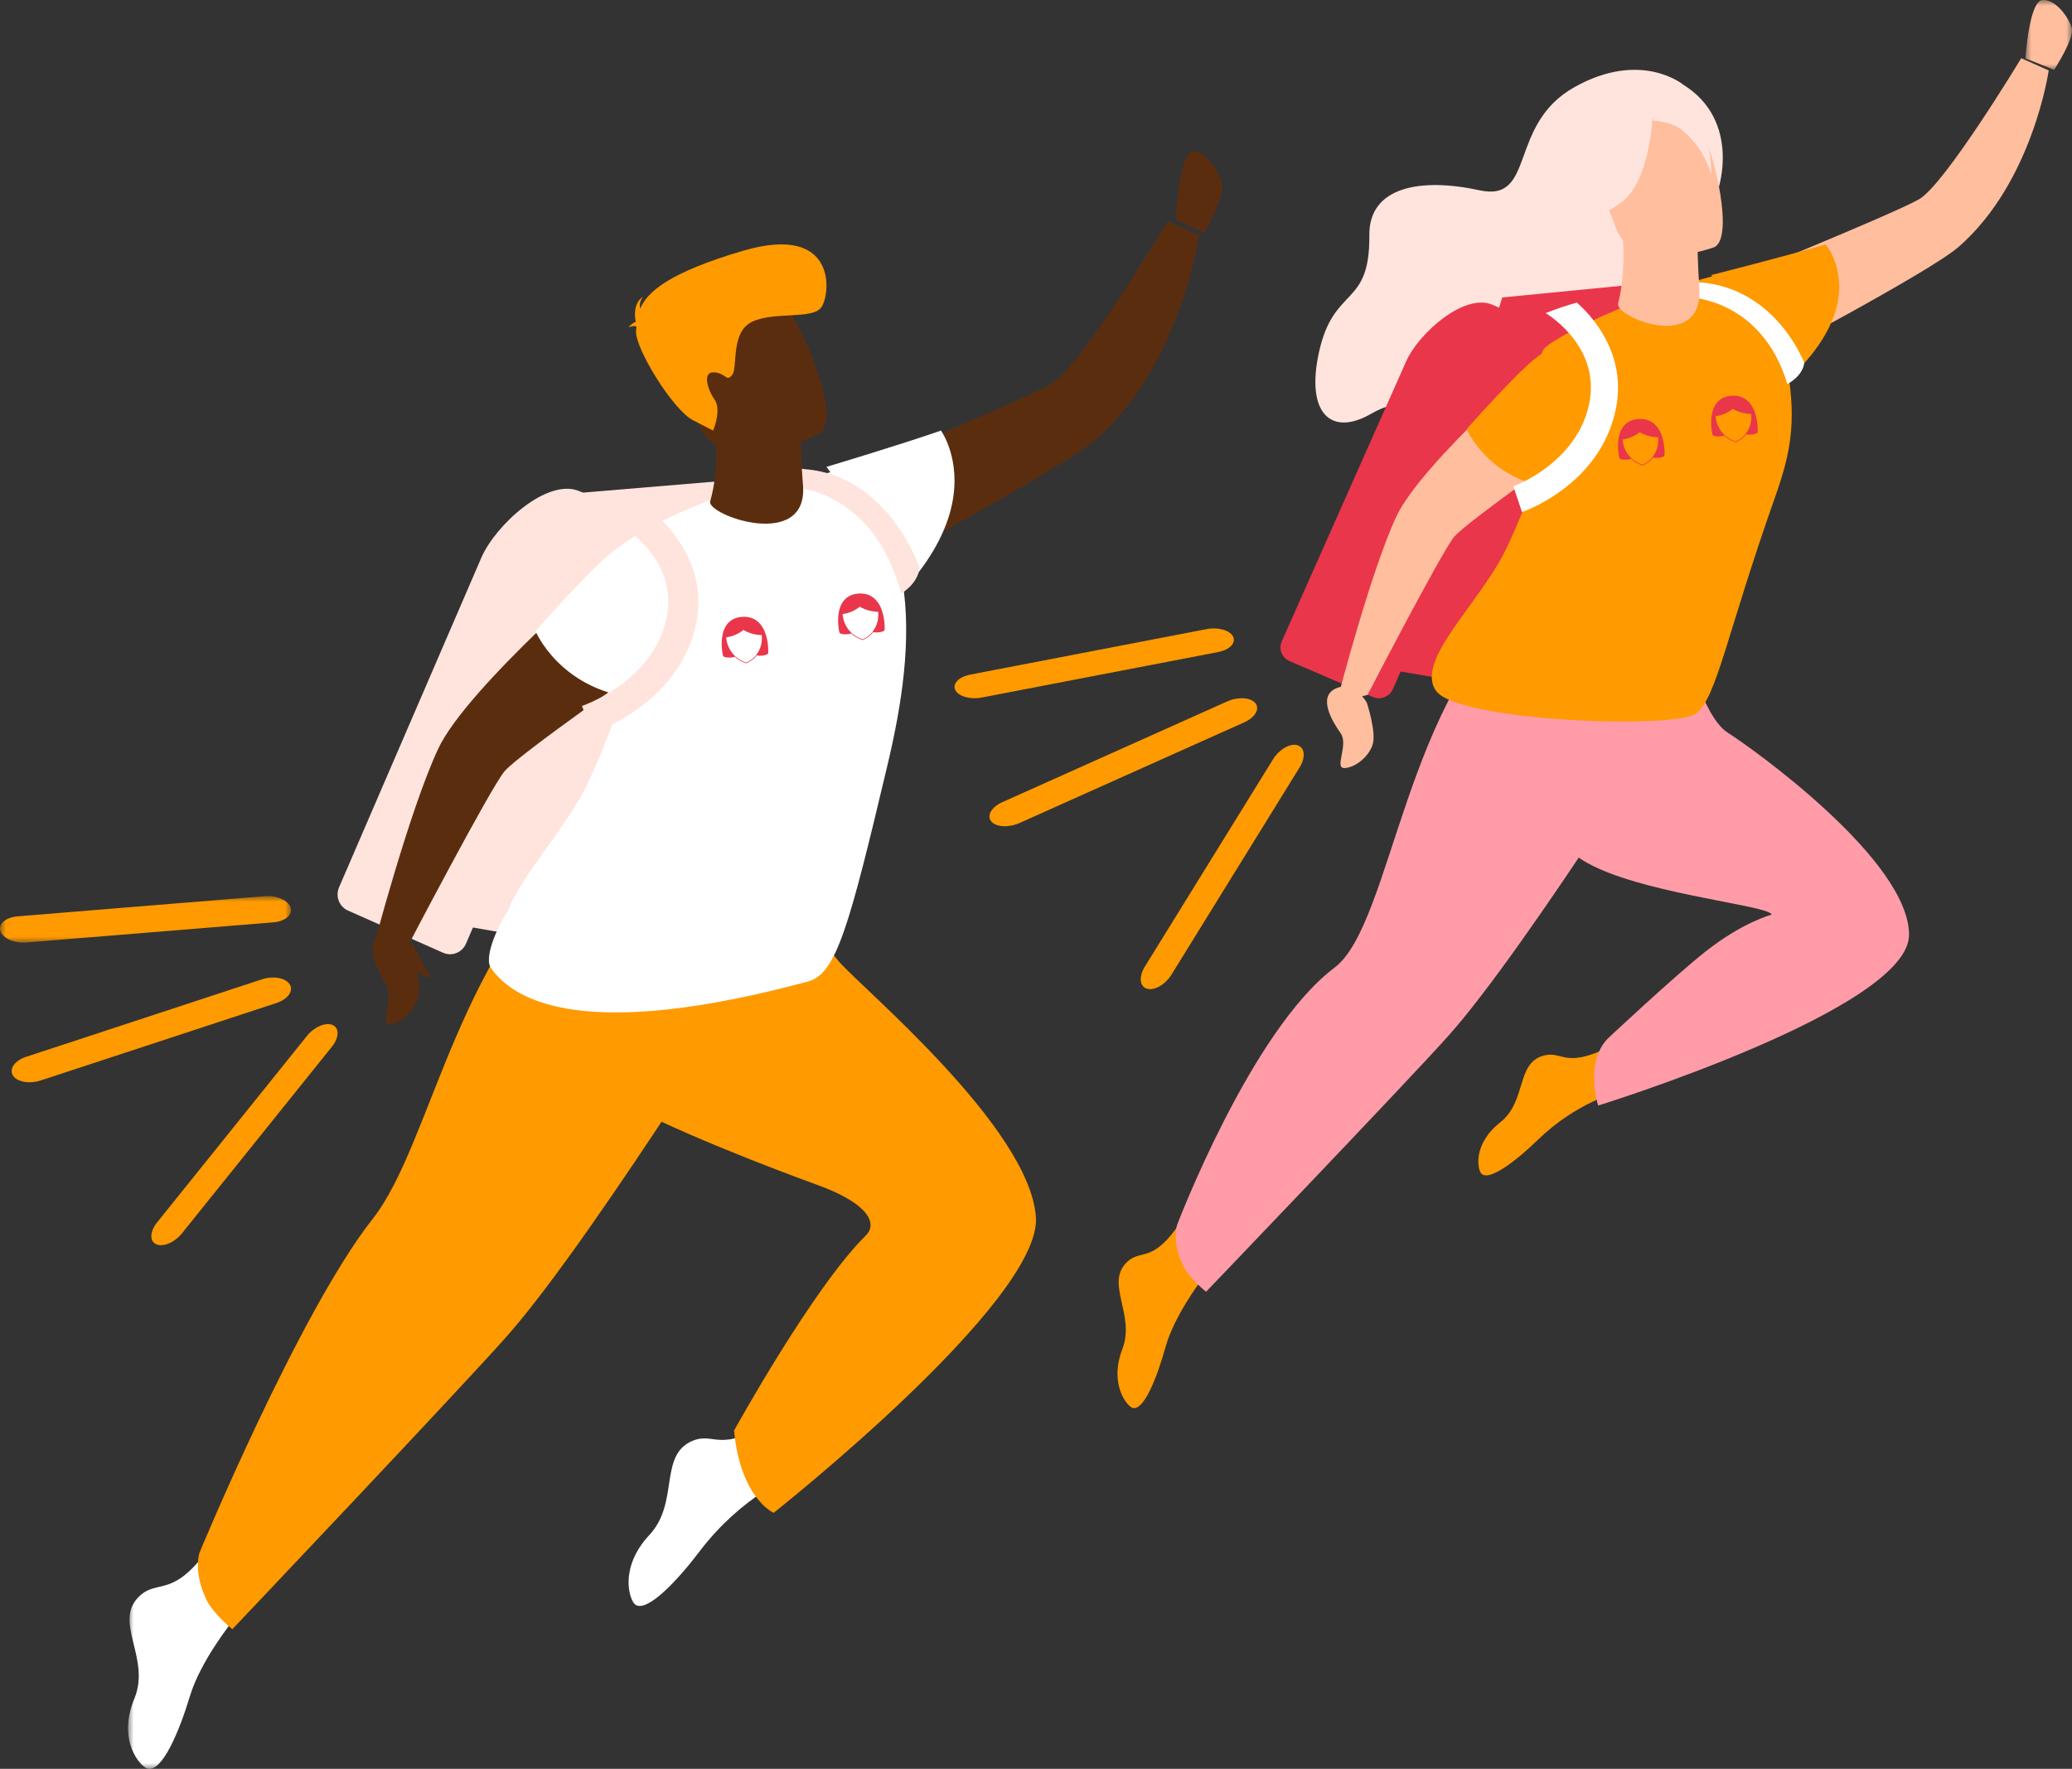 <?xml version="1.0" encoding="UTF-8"?>
<svg width="178px" height="152px" viewBox="0 0 178 152" version="1.1" xmlns="http://www.w3.org/2000/svg" xmlns:xlink="http://www.w3.org/1999/xlink">
    <rect x="0" y="0" width="178" height="152" fill="#333333" stroke="none"/>
    <title>Group 108</title>
    <defs>
        <polygon id="path-1" points="0 0 4 0 4 6 0 6"></polygon>
        <polygon id="path-3" points="0 0 9 0 9 19 0 19"></polygon>
        <polygon id="path-5" points="0 0 25 0 25 4 0 4"></polygon>
    </defs>
    <g id="Page-1" stroke="none" stroke-width="1" fill="none" fill-rule="evenodd">
        <g id="HOME-RE" transform="translate(-1277, -927)">
            <g id="Group-108" transform="translate(1277, 927)">
                <path d="M144.626,7.293 C144.626,7.293 141.01,4.255 135.249,7.492 C129.488,10.729 131.985,17.419 127.079,16.348 C122.174,15.277 117.594,15.972 117.636,20.213 C117.697,26.499 114.58,24.474 113.308,30.275 C112.162,35.504 114.336,37.52 117.737,35.585 C122.582,32.828 119.276,38.792 126.575,38.996 C133.873,39.2 141.885,31.87 142.73,27.362 C143.575,22.854 145.355,20.255 146.714,18.29 C148.074,16.325 149.459,10.298 144.626,7.293" id="Fill-1" fill="#FFE4DD"></path>
                <path d="M132.934,61.893 L125.779,58.807 C125.123,58.524 124.822,57.764 125.109,57.117 L135.802,33.045 C136.864,30.653 140.79,27.143 143.218,28.19 L143.921,28.493 C146.354,29.543 146.403,34.774 145.338,37.171 L134.649,61.232 C134.362,61.878 133.59,62.176 132.934,61.893" id="Fill-3" fill="#E75724"></path>
                <polygon id="Fill-5" fill="#E9364B" points="129.056 25.559 145 24 127.933 59 119 57.479"></polygon>
                <path d="M117.934,59.893 L110.779,56.807 C110.123,56.524 109.822,55.763 110.109,55.117 L120.802,31.045 C121.865,28.653 125.79,25.143 128.217,26.19 L128.92,26.493 C131.354,27.543 131.403,32.774 130.337,35.171 L119.649,59.232 C119.362,59.879 118.59,60.176 117.934,59.893" id="Fill-7" fill="#E9364B"></path>
                <path d="M139,93.839 C139,93.839 135.436,94.713 132.116,97.944 C130.335,99.678 127.99,101.509 127.28,100.87 C126.938,100.562 126.47,98.357 128.876,96.45 C131.183,94.621 130.215,91.368 132.6,90.71 C134.231,90.261 134.368,91.855 138.171,90 L139,93.839 Z" id="Fill-9" fill="#FF9A00"></path>
                <path d="M164,80.335 C163.985,86.726 137.296,95 137.296,95 C137.296,95 136.106,91.351 138.105,89.257 C138.105,89.257 143.833,83.883 146.525,81.76 C149.729,79.235 152.202,78.593 152.202,78.593 C152.132,78.351 151.104,78.095 149.567,77.781 L149.564,77.782 C144.802,76.811 135.175,75.295 134.185,71.959 C134.095,71.656 134.04,71.326 134.015,70.974 C133.681,66.244 138.925,57.768 138.925,57.768 L144.632,55 C144.632,55 146.234,61.578 148.427,62.962 C150.62,64.346 164.015,73.944 164,80.335" id="Fill-11" fill="#FF9CA8"></path>
                <path d="M147,24.744 C147,24.744 162.625,18.413 164.866,17.119 C167.106,15.826 173.638,5 173.638,5 L176,6.052 C176,6.052 174.638,15.64 168.269,21.207 C165.782,23.38 151.282,31 151.282,31 L147,24.744 Z" id="Fill-13" fill="#FFBE9D"></path>
                <path d="M103,110.288 C103,110.288 100.855,113.155 100.139,115.72 C99.423,118.287 98.287,121.242 97.308,120.984 C96.836,120.86 95.252,118.969 96.422,115.915 C97.545,112.985 94.956,110.336 96.767,108.498 C98.003,107.241 98.968,108.71 101.429,105 L103,110.288 Z" id="Fill-15" fill="#FF9A00"></path>
                <path d="M124.432,89.003 C120.829,93.033 103.611,111 103.611,111 C103.611,111 102.167,109.855 101.644,108.779 C100.616,106.664 101.127,105.245 101.127,105.245 C101.127,105.245 107.474,88.547 114.647,83.15 C119.617,79.411 120.691,59.413 131.367,51.432 C142.042,43.452 146,57.666 146,57.666 C146,57.666 131.217,81.415 124.432,89.003 Z" id="Fill-17" fill="#FF9CA8"></path>
                <path d="M152.52,42.64 C148.33,54.479 147.49,59.946 145.706,61.313 C143.921,62.679 125.211,61.997 123.362,59.359 C122.873,58.659 122.913,57.8 123.279,56.825 L123.28,56.823 C124.293,54.116 127.81,50.521 129.455,47.033 C130.523,44.768 131.274,42.815 131.793,41.129 C134.332,32.877 131.326,30.984 132.864,29.762 C135.558,27.625 148.612,22.124 153.024,23.119 C155.185,23.607 152.996,28.25 153.58,31.808 C154.311,36.276 153.837,38.92 152.52,42.64" id="Fill-19" fill="#FF9A00"></path>
                <path d="M133.42,30 C133.42,30 122.134,39.719 119.952,44.392 C117.77,49.064 115,59.716 115,59.716 C115,59.716 115.212,60.357 117.482,59.713 C117.482,59.713 123.853,47.406 124.929,46.121 C126.006,44.836 136,37.822 136,37.822 L133.42,30 Z" id="Fill-21" fill="#FFBE9D"></path>
                <path d="M157.774,26.398 C157.372,27.99 156.339,29.923 154.249,32 L147,23.638 C147,23.638 153.342,22.031 156.837,21 C156.837,21 158.615,23.075 157.774,26.398" id="Fill-23" fill="#FF9A00"></path>
                <path d="M142,26 C142,26 136.235,27.541 132.047,30.68 C130.311,31.981 126,36.87 126,36.87 C126,36.87 127.814,41.233 133.437,41.964 C139.06,42.696 136.73,31.934 136.73,31.934 L142,26 Z" id="Fill-25" fill="#FF9A00"></path>
                <g id="Group-29" transform="translate(174, 0)">
                    <mask id="mask-2" fill="white">
                        <use xlink:href="#path-1"></use>
                    </mask>
                    <g id="Clip-28"></g>
                    <path d="M0,5.016 C0,5.016 0.313,0.055 1.473,0.001 C2.634,-0.053 3.705,1.489 3.973,2.394 C4.24,3.299 2.46,6 2.46,6 L0,5.016 Z" id="Fill-27" fill="#FFBE9D" mask="url(#mask-2)"></path>
                </g>
                <path d="M117.423,60.394 C117.423,60.394 118.249,62.893 117.924,63.964 C117.6,65.036 116.4,65.976 115.495,66 C114.59,66.024 115.876,64.003 115.167,63.002 C114.457,62.001 113.16,59.856 114.777,59.153 C116.395,58.45 117.423,60.394 117.423,60.394" id="Fill-30" fill="#FFBE9D"></path>
                <path d="M116.21,60 C116.21,60 116.701,61.381 116.955,61.837 C117.209,62.293 116.323,61.692 116.082,61.263 C115.841,60.834 116.21,60 116.21,60" id="Fill-32" fill="#FFBE9D"></path>
                <path d="M138.798,35.214 C137.706,40.364 133.387,42.837 131.562,43.669 C131.19,43.838 130.922,43.939 130.806,43.981 L130.752,44 L130,41.784 C130.017,41.78 130.62,41.564 131.458,41.093 L131.459,41.092 C133.148,40.14 135.791,38.146 136.517,34.725 C137.519,29.998 133.319,27.234 132.786,26.906 C133.694,26.539 134.611,26.239 135.466,26 C137.501,27.811 139.682,31.049 138.798,35.214" id="Fill-34" fill="#FFFFFF"></path>
                <path d="M145.103,25.546 C145.103,25.546 151.346,25.662 153.547,33 C153.547,33 154.849,32.363 155,31.185 C155,31.185 152.579,24.723 145.982,24.261 C145.6,24.234 144.021,24 144.021,24 L144,24.355 C144,24.355 144.128,25.239 144.185,25.341 C144.242,25.442 145.103,25.546 145.103,25.546" id="Fill-36" fill="#FFFFFF"></path>
                <path d="M139.009,26.075 C139.375,24.647 139.593,22.567 139.386,20 L139.748,20.043 L145.826,20.779 C145.826,20.779 145.842,22.764 145.98,24.623 C145.982,24.638 145.983,24.654 145.984,24.669 C146.396,30.391 138.705,27.26 139.009,26.075" id="Fill-38" fill="#FFBE9D"></path>
                <path d="M147.257,21.245 C147.257,21.245 140.335,23.796 138.791,19.52 C137.247,15.243 135.313,12.692 139.667,10.883 C144.022,9.073 145.474,10.401 146.342,11.705 C147.209,13.009 149.018,20.471 147.257,21.245" id="Fill-40" fill="#FFBE9D"></path>
                <path d="M142,9.455 C142,9.455 141.899,15.544 139.227,17.435 C136.555,19.326 135,18.974 135,18.974 C135,18.974 136.619,16.25 135.977,12.789 C135.977,12.789 139.691,7.437 142,9.455" id="Fill-42" fill="#FFE4DD"></path>
                <path d="M142,10.376 C142,10.376 143.631,10.404 144.597,11.251 C145.541,12.08 146.517,13.275 146.995,15 C146.995,15 147.207,10.922 144.856,9.5 C142.362,7.992 142,10.376 142,10.376" id="Fill-44" fill="#FFE4DD"></path>
                <path d="M68,126.848 C68,126.848 63.695,128.564 60.11,133.299 C58.186,135.84 55.574,138.6 54.574,137.886 C54.093,137.541 53.122,134.756 55.796,131.889 C58.362,129.138 56.582,125.074 59.45,123.831 C61.409,122.982 61.86,125.029 66.291,122 L68,126.848 Z" id="Fill-46" fill="#FFFFFF"></path>
                <path d="M88.991,104.566 C89.523,111.78 66.461,130 66.461,130 C66.461,130 63.615,128.766 63.062,122.93 C63.062,122.93 69.857,110.609 74.397,106.15 C75.122,105.438 74.988,104.23 72.707,102.934 L72.706,102.935 C72.049,102.561 71.215,102.181 70.172,101.803 C70.172,101.803 60.25,98.247 54.042,95.035 C52.865,94.426 51.822,93.829 51.007,93.272 C50.712,93.072 60.294,79.121 60.294,79.121 L66.826,76 C66.826,76 69.831,80.019 72.102,82.66 C74.032,84.904 88.422,96.86 88.991,104.566" id="Fill-48" fill="#FF9A00"></path>
                <path d="M54.068,83.874 L45.891,80.243 C45.141,79.91 44.796,79.016 45.124,78.255 L57.346,49.936 C58.56,47.122 63.046,42.992 65.82,44.224 L66.623,44.58 C69.404,45.815 69.46,51.969 68.243,54.79 L56.027,83.097 C55.699,83.857 54.817,84.207 54.068,83.874" id="Fill-50" fill="#E75724"></path>
                <polygon id="Fill-52" fill="#FFE4DD" points="49.319 42.393 66 41 48.056 81 38 79.243"></polygon>
                <path d="M38.068,81.874 L29.89,78.243 C29.141,77.91 28.796,77.016 29.124,76.255 L41.345,47.936 C42.56,45.122 47.046,40.992 49.82,42.224 L50.623,42.58 C53.404,43.815 53.46,49.969 52.243,52.79 L40.027,81.097 C39.699,81.857 38.817,82.207 38.068,81.874" id="Fill-54" fill="#FFE4DD"></path>
                <path d="M70,41.782 C70,41.782 87.781,34.476 90.33,32.984 C92.879,31.491 100.312,19 100.312,19 L103,20.214 C103,20.214 101.451,31.277 94.203,37.7 C91.373,40.208 74.872,49 74.872,49 L70,41.782 Z" id="Fill-56" fill="#5B2D0F"></path>
                <g id="Group-60" transform="translate(11, 133)">
                    <mask id="mask-4" fill="white">
                        <use xlink:href="#path-3"></use>
                    </mask>
                    <g id="Clip-59"></g>
                    <path d="M9,6.279 C9,6.279 6.243,9.683 5.322,12.731 C4.402,15.778 2.94,19.288 1.682,18.981 C1.075,18.833 -0.962,16.588 0.543,12.962 C1.987,9.482 -1.342,6.337 0.986,4.153 C2.576,2.662 3.816,4.406 6.981,0 L9,6.279 Z" id="Fill-58" fill="#FFFFFF" mask="url(#mask-4)"></path>
                </g>
                <path d="M68,78.924 C68,78.924 51.246,106.12 43.556,114.81 C39.473,119.424 19.959,140 19.959,140 C19.959,140 18.322,138.689 17.73,137.457 C16.565,135.035 17.144,133.41 17.144,133.41 C17.144,133.41 25.684,112.785 32.017,104.738 C37.204,98.148 39.317,80.925 51.416,71.785 C63.514,62.646 68,78.924 68,78.924" id="Fill-61" fill="#FF9A00"></path>
                <path d="M76.259,65.668 C72.983,79.481 71.862,83.682 69.443,84.334 C50.469,89.448 44.233,86.154 42.167,83.172 C41.62,82.382 42.494,80.024 43.658,78.229 L43.659,78.227 C44.792,75.167 48.723,71.105 50.562,67.162 C51.756,64.602 52.595,62.395 53.175,60.489 C56.013,51.163 52.653,49.023 54.373,47.643 C57.384,45.227 71.977,39.01 76.909,40.135 C79.325,40.686 76.878,45.933 77.53,49.955 C78.348,55.004 77.464,60.588 76.259,65.668" id="Fill-63" fill="#FFFFFF"></path>
                <path d="M53.051,48 C53.051,48 40.154,59.015 37.66,64.311 C35.166,69.606 32,81.678 32,81.678 C32,81.678 32.243,82.405 34.837,81.674 C34.837,81.674 42.118,67.727 43.348,66.271 C44.578,64.814 56,56.866 56,56.866 L53.051,48 Z" id="Fill-65" fill="#5B2D0F"></path>
                <path d="M81.774,43.379 C81.372,45.261 80.339,47.546 78.249,50 L71,40.118 C71,40.118 77.342,38.219 80.837,37 C80.837,37 82.615,39.452 81.774,43.379" id="Fill-67" fill="#FFFFFF"></path>
                <path d="M64,42 C64,42 57.515,43.733 52.803,47.265 C50.85,48.729 46,54.228 46,54.228 C46,54.228 48.041,59.137 54.367,59.96 C60.692,60.783 58.071,48.676 58.071,48.676 L64,42 Z" id="Fill-69" fill="#FFFFFF"></path>
                <path d="M101,18.852 C101,18.852 101.313,13.065 102.474,13.002 C103.634,12.939 104.705,14.737 104.973,15.793 C105.24,16.848 103.46,20 103.46,20 L101,18.852 Z" id="Fill-71" fill="#5B2D0F"></path>
                <path d="M35.423,81.593 C35.423,81.593 36.249,84.448 35.924,85.673 C35.6,86.899 34.4,87.972 33.495,88 C32.591,88.026 33.876,85.717 33.167,84.573 C32.457,83.429 31.16,80.979 32.777,80.175 C34.395,79.372 35.423,81.593 35.423,81.593" id="Fill-73" fill="#5B2D0F"></path>
                <path d="M35.421,81 C35.421,81 36.402,83.071 36.909,83.755 C37.417,84.44 35.646,83.537 35.163,82.894 C34.681,82.251 35.421,81 35.421,81" id="Fill-75" fill="#5B2D0F"></path>
                <path d="M59.775,53.726 C58.562,59.162 53.763,61.772 51.736,62.65 C51.322,62.828 51.024,62.935 50.896,62.979 L50.836,63 L50,60.661 C50.018,60.656 50.689,60.429 51.62,59.931 L51.622,59.93 C53.498,58.925 56.435,56.821 57.241,53.21 C58.355,48.221 53.688,45.303 53.095,44.956 C54.104,44.57 55.123,44.253 56.073,44 C58.334,45.911 60.758,49.329 59.775,53.726" id="Fill-77" fill="#FFE4DD"></path>
                <path d="M68.203,41.889 C68.203,41.889 75.014,42.031 77.415,51 C77.415,51 78.836,50.222 79,48.782 C79,48.782 76.359,40.883 69.162,40.319 C68.745,40.287 67.023,40 67.023,40 L67,40.434 C67,40.434 67.14,41.515 67.202,41.638 C67.264,41.762 68.203,41.889 68.203,41.889" id="Fill-79" fill="#FFE4DD"></path>
                <path d="M61.01,43.075 C61.428,41.647 61.677,39.567 61.442,37 L61.855,37.043 L68.801,37.779 C68.801,37.779 68.819,39.764 68.978,41.623 C68.979,41.638 68.98,41.654 68.982,41.669 C69.452,47.391 60.663,44.26 61.01,43.075" id="Fill-81" fill="#5B2D0F"></path>
                <path d="M70.447,37.194 C70.447,37.194 62.842,41.469 60.216,36.865 C57.59,32.262 54.839,29.714 59.583,26.789 C64.328,23.865 66.281,25.106 67.545,26.432 C68.81,27.758 72.357,35.963 70.447,37.194" id="Fill-83" fill="#5B2D0F"></path>
                <path d="M54.672,28.058 C54.569,28.001 54.378,27.997 54,28.118 C54,28.118 54.227,27.815 54.618,27.652 C54.503,27.094 54.435,26.053 55.238,25.485 C55.238,25.485 54.857,25.929 55,26.515 C55.631,25.038 57.541,23.405 63.807,21.556 C72.064,19.12 71.345,25.411 70.535,26.44 C69.727,27.468 66.484,26.75 64.608,27.652 C62.73,28.554 63.41,31.567 62.898,32.214 C62.385,32.86 62.389,32.064 61.35,31.994 C60.312,31.923 60.779,33.467 61.394,34.351 C62.009,35.235 61.262,37 61.262,37 L59.531,36.111 C57.801,35.221 54.532,29.892 54.643,28.445 C54.653,28.317 54.662,28.188 54.672,28.058" id="Fill-85" fill="#FF9A00"></path>
                <path d="M141.156,39.922 L141.118,39.94 L141.078,39.927 C140.712,39.807 140.397,39.624 140.14,39.385 C140.139,39.374 140.134,39.362 140.121,39.35 C139.916,39.157 139.749,38.926 139.624,38.664 C139.412,38.22 139.395,37.844 139.394,37.828 L139.392,37.768 L139.468,37.756 C139.876,37.694 140.218,37.54 140.432,37.423 C140.662,37.298 140.803,37.183 140.809,37.178 L140.864,37.132 L140.927,37.171 C140.944,37.181 141.098,37.272 141.343,37.364 C141.576,37.452 141.941,37.559 142.356,37.568 L142.433,37.57 L142.441,37.63 C142.444,37.645 142.494,38.02 142.365,38.485 C142.288,38.761 142.165,39.01 141.997,39.228 C141.987,39.242 141.983,39.254 141.984,39.265 C141.773,39.536 141.495,39.756 141.156,39.922 M142.982,38.532 C142.945,38.118 142.867,37.745 142.75,37.42 C142.411,36.477 141.742,35.941 140.762,36.005 C139.792,36.068 139.229,36.67 139.057,37.627 C138.995,37.972 138.984,38.362 139.022,38.79 C139.04,38.978 139.068,39.161 139.107,39.338 C139.11,39.337 139.113,39.336 139.116,39.335 C139.116,39.337 139.116,39.339 139.116,39.341 C139.135,39.55 139.926,39.538 140.105,39.431 C140.366,39.672 140.685,39.856 141.054,39.977 L141.124,40 L141.188,39.969 C141.529,39.802 141.81,39.58 142.025,39.31 C142.212,39.398 142.963,39.328 142.995,39.13 C142.997,39.117 142.998,39.103 142.997,39.089 C143.004,38.908 142.999,38.722 142.982,38.532" id="Fill-87" fill="#E9364B"></path>
                <path d="M149.156,37.922 L149.118,37.94 L149.077,37.927 C148.712,37.807 148.397,37.625 148.14,37.385 C148.139,37.374 148.134,37.363 148.121,37.35 C147.916,37.157 147.749,36.926 147.624,36.664 C147.412,36.22 147.395,35.844 147.394,35.828 L147.392,35.768 L147.468,35.756 C147.876,35.694 148.218,35.541 148.433,35.423 C148.662,35.298 148.802,35.183 148.809,35.178 L148.864,35.132 L148.927,35.17 C148.944,35.181 149.098,35.272 149.342,35.364 C149.576,35.452 149.941,35.559 150.356,35.568 L150.433,35.57 L150.442,35.63 C150.444,35.646 150.494,36.02 150.365,36.486 C150.289,36.761 150.165,37.011 149.997,37.229 C149.987,37.242 149.983,37.255 149.984,37.266 C149.773,37.536 149.495,37.757 149.156,37.922 M150.982,36.532 C150.945,36.118 150.867,35.745 150.75,35.42 C150.411,34.477 149.742,33.942 148.762,34.005 C147.792,34.068 147.229,34.671 147.057,35.627 C146.995,35.972 146.984,36.362 147.022,36.79 C147.04,36.978 147.068,37.161 147.107,37.338 C147.11,37.337 147.113,37.336 147.116,37.335 C147.116,37.337 147.116,37.339 147.116,37.341 C147.135,37.55 147.926,37.539 148.105,37.432 C148.366,37.673 148.686,37.857 149.054,37.977 L149.123,38 L149.188,37.969 C149.529,37.802 149.81,37.58 150.025,37.31 C150.212,37.398 150.963,37.328 150.995,37.131 C150.997,37.117 150.998,37.103 150.997,37.089 L150.997,37.089 C151.004,36.908 150.999,36.722 150.982,36.532" id="Fill-89" fill="#E9364B"></path>
                <path d="M64.156,56.922 L64.118,56.94 L64.077,56.927 C63.712,56.807 63.397,56.625 63.14,56.385 C63.14,56.374 63.134,56.362 63.121,56.35 C62.916,56.157 62.749,55.926 62.624,55.664 C62.412,55.22 62.395,54.844 62.394,54.828 L62.392,54.768 L62.468,54.756 C62.876,54.694 63.218,54.54 63.432,54.423 C63.662,54.298 63.803,54.183 63.809,54.178 L63.864,54.132 L63.927,54.171 C63.944,54.181 64.098,54.272 64.343,54.364 C64.576,54.452 64.941,54.559 65.356,54.568 L65.433,54.57 L65.442,54.63 C65.444,54.645 65.494,55.02 65.365,55.486 C65.288,55.761 65.165,56.01 64.997,56.229 C64.987,56.242 64.983,56.254 64.984,56.266 C64.773,56.536 64.495,56.757 64.156,56.922 M65.982,55.532 C65.945,55.118 65.867,54.745 65.75,54.42 C65.412,53.477 64.742,52.941 63.762,53.005 C62.792,53.068 62.229,53.67 62.057,54.627 C61.995,54.972 61.984,55.362 62.022,55.79 C62.04,55.978 62.068,56.161 62.107,56.338 C62.11,56.337 62.113,56.336 62.116,56.335 C62.116,56.337 62.116,56.339 62.116,56.341 C62.135,56.55 62.926,56.539 63.105,56.432 C63.367,56.673 63.686,56.857 64.054,56.977 L64.124,57 L64.188,56.969 C64.529,56.802 64.81,56.58 65.026,56.31 C65.212,56.398 65.963,56.328 65.995,56.131 C65.997,56.117 65.998,56.103 65.997,56.089 L65.997,56.089 C66.004,55.908 65.999,55.722 65.982,55.532" id="Fill-91" fill="#E9364B"></path>
                <path d="M74.156,54.922 L74.118,54.94 L74.077,54.927 C73.712,54.807 73.397,54.625 73.14,54.385 C73.139,54.374 73.134,54.362 73.121,54.35 C72.916,54.157 72.749,53.926 72.624,53.664 C72.412,53.22 72.395,52.844 72.394,52.828 L72.392,52.768 L72.468,52.756 C72.876,52.694 73.218,52.541 73.433,52.423 C73.662,52.298 73.803,52.183 73.809,52.178 L73.864,52.132 L73.927,52.171 C73.944,52.181 74.098,52.272 74.342,52.364 C74.576,52.452 74.941,52.559 75.356,52.568 L75.433,52.57 L75.442,52.63 C75.444,52.645 75.494,53.02 75.365,53.486 C75.289,53.761 75.165,54.011 74.997,54.229 C74.987,54.242 74.983,54.254 74.984,54.266 C74.773,54.536 74.495,54.757 74.156,54.922 M75.982,53.533 C75.945,53.118 75.867,52.745 75.75,52.42 C75.411,51.477 74.742,50.941 73.762,51.005 C72.792,51.068 72.229,51.671 72.057,52.627 C71.995,52.972 71.984,53.362 72.022,53.79 C72.04,53.978 72.068,54.161 72.107,54.338 C72.11,54.337 72.113,54.336 72.116,54.335 C72.116,54.337 72.116,54.339 72.116,54.341 C72.135,54.551 72.926,54.539 73.105,54.432 C73.366,54.673 73.686,54.857 74.054,54.977 L74.123,55 L74.188,54.969 C74.529,54.802 74.81,54.58 75.025,54.31 C75.212,54.398 75.963,54.328 75.995,54.131 C75.997,54.117 75.998,54.103 75.997,54.089 C76.004,53.908 75.999,53.722 75.982,53.533" id="Fill-93" fill="#E9364B"></path>
                <g id="Group-97" transform="translate(0, 77)">
                    <mask id="mask-6" fill="white">
                        <use xlink:href="#path-5"></use>
                    </mask>
                    <g id="Clip-96"></g>
                    <path d="M0.037,3.017 L0.037,3.017 C-0.168,2.396 0.495,1.825 1.517,1.742 L22.741,0.01 C23.763,-0.073 24.758,0.363 24.963,0.983 C25.168,1.604 24.505,2.175 23.483,2.258 L2.259,3.99 C1.237,4.073 0.242,3.638 0.037,3.017" id="Fill-95" fill="#FF9A00" mask="url(#mask-6)"></path>
                </g>
                <path d="M1.107,92.409 L1.107,92.409 C0.763,91.847 1.275,91.131 2.25,90.811 L22.503,84.154 C23.479,83.833 24.549,84.029 24.893,84.591 C25.237,85.153 24.725,85.869 23.75,86.189 L3.497,92.846 C2.521,93.166 1.451,92.971 1.107,92.409" id="Fill-98" fill="#FF9A00"></path>
                <path d="M13.429,106.925 L13.429,106.925 C12.837,106.668 12.861,105.833 13.482,105.06 L26.375,89.011 C26.996,88.237 27.979,87.819 28.571,88.076 C29.163,88.332 29.139,89.167 28.518,89.94 L15.625,105.989 C15.004,106.762 14.021,107.181 13.429,106.925" id="Fill-100" fill="#FF9A00"></path>
                <path d="M82.067,59.297 L82.067,59.297 C81.796,58.753 82.37,58.159 83.349,57.97 L103.67,54.058 C104.649,53.869 105.662,54.158 105.933,54.703 C106.204,55.247 105.63,55.841 104.651,56.03 L84.33,59.942 C83.351,60.131 82.338,59.842 82.067,59.297" id="Fill-102" fill="#FF9A00"></path>
                <path d="M85.156,70.584 L85.156,70.584 C84.747,70.09 85.17,69.352 86.1,68.934 L105.419,60.276 C106.349,59.859 107.435,59.922 107.844,60.416 C108.253,60.91 107.83,61.648 106.9,62.066 L87.581,70.724 C86.651,71.141 85.565,71.079 85.156,70.584" id="Fill-104" fill="#FF9A00"></path>
                <path d="M98.533,84.962 L98.533,84.962 C97.901,84.771 97.819,83.921 98.35,83.063 L109.363,65.247 C109.894,64.389 110.836,63.847 111.467,64.038 C112.099,64.229 112.181,65.079 111.65,65.937 L100.637,83.753 C100.106,84.611 99.164,85.152 98.533,84.962" id="Fill-106" fill="#FF9A00"></path>
            </g>
        </g>
    </g>
</svg>